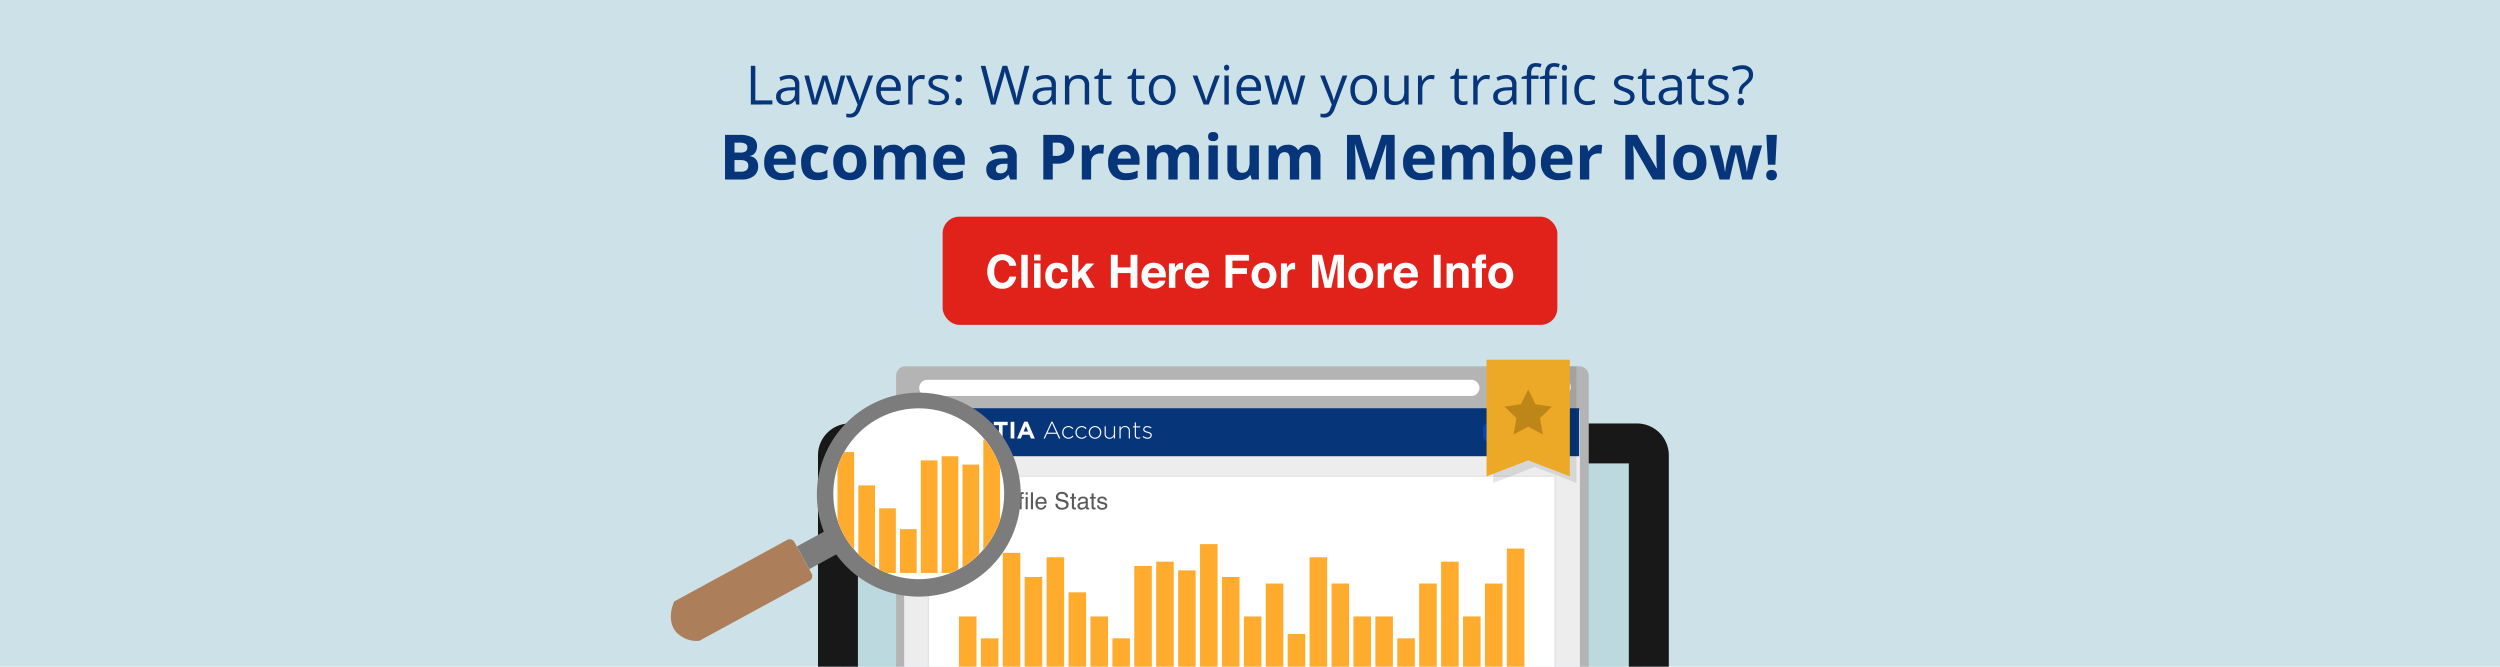 <svg id="premium-02g" xmlns="http://www.w3.org/2000/svg" viewBox="0 0 600 160"><defs><clipPath id="clip-path"><path fill="none" d="M150 0h300v160H150z"/></clipPath><clipPath id="clip-path-2"><circle cx="220.5" cy="118.5" r="20.5" fill="none"/></clipPath></defs><path fill="#cde2e8" d="M0 0h600v160H0z"/><g clip-path="url(#clip-path)"><path fill="#bdd9e0" d="M201.862 107.411h192.637v120.521H201.862z"/><path d="M392.886 101.632H203.938a7.646 7.646 0 0 0-7.624 7.624v124.455h204.2V109.256a7.646 7.646 0 0 0-7.628-7.624zm-1.967 122.488H205.9v-112.9h185.019z" fill="#181818"/><path fill="#efefef" d="M215.555 98.478h165.252v125.643H215.555z"/><path d="M379.039 87.919H217.322a2.259 2.259 0 0 0-2.259 2.259V224.12h2.13V98.477h161.976V224.12h2.13V90.178a2.259 2.259 0 0 0-2.259-2.259z" fill="#b3b4b3"/><path d="M222.552 91.15h130.571a1.941 1.941 0 0 1 1.941 1.941 1.941 1.941 0 0 1-1.941 1.941H222.552a1.941 1.941 0 0 1-1.941-1.941 1.941 1.941 0 0 1 1.941-1.941z" fill="#fff"/><circle cx="362.23" cy="92.903" r="1.754" fill="#fff"/><circle cx="368.788" cy="92.903" r="1.754" fill="#fff"/><circle cx="375.271" cy="92.903" r="1.754" fill="#fff"/><path fill="#06357a" d="M217 97.977h162v11.571H217z"/><path fill="#ededed" d="M217 109.549h162v73.11H217z"/><path d="M227.256 104.693l.556-.619a.989.989 0 0 0 .734.4c.332 0 .539-.2.539-.665v-2.584h.9v2.625a1.457 1.457 0 0 1-.378 1.072 1.433 1.433 0 0 1-1.043.372 1.64 1.64 0 0 1-1.308-.601zm3.57-1.175v-2.292h.883v2.269c0 .653.327.991.865.991s.865-.327.865-.963v-2.3h.883v2.264a1.615 1.615 0 0 1-1.759 1.811 1.592 1.592 0 0 1-1.737-1.78zm4.12 1.134l.521-.625a1.841 1.841 0 0 0 1.2.487c.361 0 .579-.143.579-.378v-.011c0-.223-.138-.338-.808-.51-.808-.206-1.329-.43-1.329-1.226v-.011a1.255 1.255 0 0 1 1.292-1.217q.054 0 .108.008a2.321 2.321 0 0 1 1.49.51l-.458.665a1.883 1.883 0 0 0-1.043-.4c-.338 0-.516.155-.516.35v.011c0 .264.172.35.865.527.814.212 1.272.5 1.272 1.2v.011c0 .8-.607 1.243-1.473 1.243a2.553 2.553 0 0 1-1.7-.634zm4.791-2.613h-1.221v-.814h3.324v.814h-1.22v3.2h-.882zm2.819-.813h.883v4.011h-.883zm3.261-.026h.814l1.719 4.04h-.923l-.367-.9h-1.7l-.367.9h-.9zm.928 2.361l-.533-1.3-.533 1.3zm5.582-2.361h.286l1.868 4.04h-.327l-.51-1.123h-2.367l-.51 1.123h-.309zm1.192 2.647l-1.054-2.321-1.06 2.321zm1.404-.06v-.011a1.518 1.518 0 0 1 1.49-1.53 1.535 1.535 0 0 1 1.169.539l-.2.206a1.317 1.317 0 0 0-.974-.481 1.208 1.208 0 0 0-1.181 1.235v.031a1.229 1.229 0 0 0 1.191 1.266h.009a1.306 1.306 0 0 0 .98-.487l.2.172a1.5 1.5 0 0 1-2.682-.94zm3.186 0v-.011a1.518 1.518 0 0 1 1.49-1.53 1.535 1.535 0 0 1 1.169.539l-.2.206a1.317 1.317 0 0 0-.974-.481 1.208 1.208 0 0 0-1.181 1.235v.031a1.229 1.229 0 0 0 1.191 1.266h.009a1.306 1.306 0 0 0 .98-.487l.2.172a1.5 1.5 0 0 1-2.682-.94zm3.191 0v-.011a1.51 1.51 0 0 1 1.49-1.53h.017a1.494 1.494 0 0 1 1.5 1.488v.042a1.51 1.51 0 0 1-1.49 1.53h-.017a1.494 1.494 0 0 1-1.5-1.488v-.031zm2.7 0v-.011a1.225 1.225 0 0 0-1.183-1.266h-.017a1.206 1.206 0 0 0-1.193 1.219v.047a1.225 1.225 0 0 0 1.183 1.266h.017a1.206 1.206 0 0 0 1.187-1.225v-.03zm1.106.313v-1.788h.281v1.736a.892.892 0 0 0 .928 1 1 1 0 0 0 1.015-.985v-1.753h.281v2.923h-.281v-.544a1.144 1.144 0 0 1-1.054.613 1.113 1.113 0 0 1-1.169-1.2zm3.57-1.786h.281v.544a1.145 1.145 0 0 1 1.054-.613 1.113 1.113 0 0 1 1.169 1.2v1.788h-.28V103.5a.892.892 0 0 0-.928-1 1 1 0 0 0-1.015.985v1.748h-.281zm3.668 2.172v-1.914h-.424v-.258h.424v-.934h.281v.934h1.026v.258h-1.026v1.885a.513.513 0 0 0 .584.567.977.977 0 0 0 .43-.1v.264a1.073 1.073 0 0 1-.475.1.747.747 0 0 1-.82-.8zm1.885.384l.166-.223a1.715 1.715 0 0 0 1.049.384c.4 0 .7-.218.7-.556v-.011c0-.344-.367-.47-.774-.585-.475-.138-1-.281-1-.8v-.011a.859.859 0 0 1 .9-.813l.061.005a1.972 1.972 0 0 1 1.037.321l-.149.235a1.678 1.678 0 0 0-.9-.292c-.4 0-.665.218-.665.51v.011c0 .327.4.447.814.567.47.132.963.3.963.82v.011a.906.906 0 0 1-.951.859h-.058a2 2 0 0 1-1.193-.432z" fill="#fff"/><rect x="355.936" y="101.396" width="17.357" height="4.734" rx="1.484" ry="1.484" fill="#0047b8"/><path d="M358.487 102.635h.347l.514 1.509.51-1.509h.343v1.785h-.231v-1.506l-.51 1.506h-.24l-.514-1.506v1.509h-.231zm2.864.484h.242c-.032.083-.1.274-.206.572q-.119.335-.2.547a3.675 3.675 0 0 1-.267.607.3.3 0 0 1-.267.109.525.525 0 0 1-.071 0 .545.545 0 0 1-.062-.013v-.2a.755.755 0 0 0 .083.019.326.326 0 0 0 .045 0 .161.161 0 0 0 .09-.02.2.2 0 0 0 .048-.049q.006-.01.044-.1c.025-.06.043-.1.054-.133l-.481-1.34h.248l.349 1.06zm1.536-.484h.273l.648 1.785h-.265l-.186-.535h-.7l-.194.535h-.248zm.4 1.054l-.275-.789-.286.789zm1.569-.501a.511.511 0 0 1 .166.368h-.212a.392.392 0 0 0-.089-.2.279.279 0 0 0-.222-.08.307.307 0 0 0-.3.2.808.808 0 0 0-.058.326.615.615 0 0 0 .083.329.321.321 0 0 0 .448.074l.028-.023a.461.461 0 0 0 .11-.227h.212a.514.514 0 0 1-.526.5h-.029a.5.5 0 0 1-.407-.186.714.714 0 0 1-.151-.466.785.785 0 0 1 .166-.533.539.539 0 0 1 .425-.191.565.565 0 0 1 .356.109zm1.244 0a.511.511 0 0 1 .166.368h-.212a.392.392 0 0 0-.089-.2.279.279 0 0 0-.222-.08.307.307 0 0 0-.3.2.808.808 0 0 0-.058.326.615.615 0 0 0 .083.329.321.321 0 0 0 .448.074l.028-.023a.461.461 0 0 0 .11-.227h.212a.514.514 0 0 1-.526.5h-.029a.5.5 0 0 1-.407-.186.714.714 0 0 1-.151-.466.785.785 0 0 1 .166-.533.539.539 0 0 1 .425-.191.565.565 0 0 1 .356.109zm1.328.061a.657.657 0 0 1 .173.493.851.851 0 0 1-.151.52.551.551 0 0 1-.472.2.531.531 0 0 1-.424-.181.72.72 0 0 1-.156-.487.779.779 0 0 1 .165-.522.553.553 0 0 1 .444-.194.583.583 0 0 1 .421.171zm-.135.865a.834.834 0 0 0 .079-.366.651.651 0 0 0-.058-.3.324.324 0 0 0-.315-.18.31.31 0 0 0-.288.153.716.716 0 0 0-.09.369.623.623 0 0 0 .09.346.318.318 0 0 0 .286.138.3.3 0 0 0 .296-.16zm.796-.995v.864a.365.365 0 0 0 .031.163.213.213 0 0 0 .211.117.3.3 0 0 0 .3-.2.83.83 0 0 0 .044-.3v-.639h.219v1.3h-.207v-.192a.435.435 0 0 1-.1.125.451.451 0 0 1-.3.1.382.382 0 0 1-.372-.186.564.564 0 0 1-.053-.266v-.885zm1.165 0h.208v.185a.582.582 0 0 1 .2-.164.524.524 0 0 1 .23-.05.379.379 0 0 1 .374.193.686.686 0 0 1 .053.3v.835h-.219v-.82a.445.445 0 0 0-.035-.192.214.214 0 0 0-.211-.122.433.433 0 0 0-.128.016.356.356 0 0 0-.229.24.922.922 0 0 0-.016.2v.682h-.219zm1.428-.364h.221v.363h.207v.179h-.21v.849a.092.092 0 0 0 .046.091.2.2 0 0 0 .085.013h.076v.174a.489.489 0 0 1-.078.016.753.753 0 0 1-.088 0 .238.238 0 0 1-.208-.078.349.349 0 0 1-.054-.2v-.862h-.179v-.179h.177z" fill="#fff"/><path fill="#fff" stroke="#ddd" stroke-miterlimit="10" stroke-width=".25" d="M222.786 114.282h150.429v63.643H222.786z"/><path fill="#ffab2d" d="M230.149 147.945h4.208v16.305h-4.208zm5.26 5.26h4.208v11.045h-4.208zm5.26-20.513h4.208v31.558h-4.208zm5.26 5.785h4.208v25.773h-4.208zm5.259-4.733h4.208v30.506h-4.208zm5.26 8.415h4.208v22.091h-4.208zm5.26 5.786h4.208v16.305h-4.208zm5.26 5.26h4.208v11.045h-4.208zm5.259-17.358h4.208v28.403h-4.208zm5.26-1.052h4.208v29.455h-4.208zm5.26 2.104h4.208v27.351h-4.208zm5.259-6.311h4.208v33.662h-4.208zm5.26 7.889h4.208v25.773h-4.208zm5.26 9.468h4.208v16.305h-4.208zm5.26-7.89h4.208v24.195h-4.208zm5.259 12.098h4.208v12.097h-4.208zm5.26-18.409h4.208v30.506h-4.208zm5.26 6.311h4.208v24.195h-4.208zm5.26 7.89h4.208v16.305h-4.208zm5.259 0h4.208v16.305h-4.208zm5.26 5.26h4.208v11.045h-4.208zm5.26-13.15h4.208v24.195h-4.208zm5.26-5.26h4.208v29.455h-4.208zm5.259 13.15h4.208v16.305h-4.208zm5.26-7.89h4.208v24.195h-4.208zm5.26-8.415h4.208v32.61h-4.208z"/><path d="M226.706 118.158h.788l1.168 3.432 1.159-3.432h.782v4.059h-.525v-2.4c0-.083 0-.22.006-.412s.005-.4.005-.616l-1.159 3.424h-.545l-1.17-3.424v.124c0 .1 0 .251.008.455s.009.353.009.449v2.4h-.525zm6.512 1.1h.55q-.106.285-.467 1.3-.27.763-.453 1.244a8.412 8.412 0 0 1-.607 1.381.7.7 0 0 1-.608.249 1.255 1.255 0 0 1-.161-.008 1.283 1.283 0 0 1-.14-.031v-.453a1.689 1.689 0 0 0 .187.044.72.72 0 0 0 .1.008.358.358 0 0 0 .2-.045.426.426 0 0 0 .109-.112q.014-.022.1-.226t.124-.3l-1.094-3.047h.563l.793 2.411zm2.671-1.1h1.817a1.231 1.231 0 0 1 .87.305 1.109 1.109 0 0 1 .331.858 1.248 1.248 0 0 1-.3.827 1.114 1.114 0 0 1-.9.352h-1.268v1.716h-.55zm2.133.558a1.183 1.183 0 0 0-.5-.086h-1.086v1.407h1.086a1.033 1.033 0 0 0 .6-.158.626.626 0 0 0 .229-.555.612.612 0 0 0-.329-.608zm1.537.542h.473v.511a1.129 1.129 0 0 1 .285-.363.738.738 0 0 1 .522-.214h.047l.114.011v.525a.751.751 0 0 0-.082-.011h-.081a.71.71 0 0 0-.578.242.844.844 0 0 0-.2.557v1.7h-.5zm4.015.295a1.494 1.494 0 0 1 .392 1.121 1.934 1.934 0 0 1-.346 1.182 1.248 1.248 0 0 1-1.073.467 1.208 1.208 0 0 1-.963-.413 1.637 1.637 0 0 1-.357-1.109 1.771 1.771 0 0 1 .376-1.187 1.258 1.258 0 0 1 1.01-.442 1.327 1.327 0 0 1 .961.381zm-.309 1.967a1.885 1.885 0 0 0 .181-.832 1.5 1.5 0 0 0-.131-.673.736.736 0 0 0-.716-.409.7.7 0 0 0-.655.348 1.625 1.625 0 0 0-.2.839 1.413 1.413 0 0 0 .2.787.719.719 0 0 0 .65.315.677.677 0 0 0 .671-.375zm1.544-3.166a.762.762 0 0 1 .671-.254h.1l.113.008v.453l-.113-.007h-.066q-.229 0-.274.118a2.3 2.3 0 0 0-.045.6h.5v.392h-.5v2.553h-.5v-2.553h-.411v-.392h.411v-.464a.888.888 0 0 1 .114-.454zm1.34-.196h.506v.564h-.506zm0 1.114h.506v2.946h-.506zm1.272-1.114h.5v4.059h-.5zm3.071 1.181a1.125 1.125 0 0 1 .448.383 1.336 1.336 0 0 1 .2.522 3.444 3.444 0 0 1 .044.652h-2.153a1.28 1.28 0 0 0 .211.724.7.7 0 0 0 .612.273.786.786 0 0 0 .617-.258.882.882 0 0 0 .182-.347h.489a1.026 1.026 0 0 1-.128.363 1.291 1.291 0 0 1-.243.327 1.147 1.147 0 0 1-.557.3 1.688 1.688 0 0 1-.4.044 1.235 1.235 0 0 1-.931-.4 1.571 1.571 0 0 1-.382-1.126 1.706 1.706 0 0 1 .385-1.158 1.265 1.265 0 0 1 1-.445 1.333 1.333 0 0 1 .606.146zm.178 1.162a1.3 1.3 0 0 0-.14-.517.715.715 0 0 0-.677-.359.747.747 0 0 0-.57.247.939.939 0 0 0-.244.629zm3.139.406a1.142 1.142 0 0 0 .157.561 1.025 1.025 0 0 0 .929.4 1.592 1.592 0 0 0 .543-.088.623.623 0 0 0 .474-.614.537.537 0 0 0-.2-.473 2 2 0 0 0-.637-.24l-.533-.124a2.366 2.366 0 0 1-.739-.268.857.857 0 0 1-.375-.76 1.186 1.186 0 0 1 .368-.9 1.456 1.456 0 0 1 1.044-.351 1.777 1.777 0 0 1 1.056.308 1.124 1.124 0 0 1 .434.985h-.517a1.05 1.05 0 0 0-.17-.5.964.964 0 0 0-.819-.318.921.921 0 0 0-.67.2.652.652 0 0 0-.2.475.466.466 0 0 0 .241.437 3.442 3.442 0 0 0 .715.221l.552.13a1.66 1.66 0 0 1 .616.257.974.974 0 0 1 .374.826 1.039 1.039 0 0 1-.478.964 2.1 2.1 0 0 1-1.112.29 1.635 1.635 0 0 1-1.156-.387 1.321 1.321 0 0 1-.409-1.042zm3.449-2.476h.5v.826h.473v.406h-.473v1.937a.209.209 0 0 0 .1.207.448.448 0 0 0 .194.03h.078a.428.428 0 0 0 .1-.009v.4a1.107 1.107 0 0 1-.178.036 1.731 1.731 0 0 1-.2.011.539.539 0 0 1-.473-.178.793.793 0 0 1-.124-.463v-1.959h-.4v-.406h.4zm3.059 1.995a.27.27 0 0 0 .23-.143.442.442 0 0 0 .033-.192.407.407 0 0 0-.18-.37.967.967 0 0 0-.517-.115.655.655 0 0 0-.552.211.7.7 0 0 0-.119.347h-.464a.857.857 0 0 1 .355-.764 1.449 1.449 0 0 1 .791-.215 1.61 1.61 0 0 1 .848.2.676.676 0 0 1 .323.619v1.705a.215.215 0 0 0 .032.124.154.154 0 0 0 .134.047.739.739 0 0 0 .074 0 .579.579 0 0 0 .088-.012v.368a1.386 1.386 0 0 1-.177.041 1.276 1.276 0 0 1-.166.008.408.408 0 0 1-.373-.182.7.7 0 0 1-.086-.274 1.269 1.269 0 0 1-.437.345 1.353 1.353 0 0 1-.627.146.932.932 0 0 1-.673-.25.829.829 0 0 1-.261-.625.806.806 0 0 1 .257-.638 1.226 1.226 0 0 1 .674-.279zm-1.047 1.344a.586.586 0 0 0 .373.124 1.135 1.135 0 0 0 .509-.121.683.683 0 0 0 .415-.66v-.4a.841.841 0 0 1-.234.1 1.973 1.973 0 0 1-.281.055l-.3.039a1.162 1.162 0 0 0-.406.113.44.44 0 0 0-.231.414.409.409 0 0 0 .155.336zm2.708-3.339h.5v.826h.473v.406h-.473v1.937a.209.209 0 0 0 .1.207.448.448 0 0 0 .194.03h.078a.428.428 0 0 0 .1-.009v.4a1.107 1.107 0 0 1-.178.036 1.731 1.731 0 0 1-.2.011.539.539 0 0 1-.473-.178.793.793 0 0 1-.124-.463v-1.959h-.4v-.406h.4zm1.768 2.858a.711.711 0 0 0 .127.381.807.807 0 0 0 .666.24 1 1 0 0 0 .5-.12.4.4 0 0 0 .214-.372.317.317 0 0 0-.171-.29 2.055 2.055 0 0 0-.432-.141l-.4-.1a1.982 1.982 0 0 1-.567-.21.626.626 0 0 1-.326-.558.848.848 0 0 1 .307-.68 1.234 1.234 0 0 1 .825-.26 1.153 1.153 0 0 1 .977.392.843.843 0 0 1 .182.536h-.469a.567.567 0 0 0-.122-.3.789.789 0 0 0-.608-.2.742.742 0 0 0-.437.107.334.334 0 0 0-.148.284.348.348 0 0 0 .2.308 1.182 1.182 0 0 0 .332.121l.335.08a2.615 2.615 0 0 1 .732.251.665.665 0 0 1 .29.6.909.909 0 0 1-.3.683 1.3 1.3 0 0 1-.925.287 1.25 1.25 0 0 1-.947-.3 1.127 1.127 0 0 1-.3-.742z" fill="#595959"/><path d="M378.342 115.91l-9.996-3.847-9.995 3.847V87.919h19.991v27.991z" opacity=".1"/><path d="M170.6 152.288l-2.736 1.493a5.135 5.135 0 0 0 2.736-1.493zM226.136 99.6a19.81 19.81 0 1 0 4.269 1.809 20.06 20.06 0 0 0-4.269-1.809z" fill="none"/><path d="M227.419 95.235a24.471 24.471 0 0 0-29.694 32.38l-6.486 3.54 2.972 5.447 6.487-3.54a24.206 24.206 0 0 0 7.675 6.9 24.474 24.474 0 1 0 19.045-44.73zm12.211 29.093a19.881 19.881 0 1 1-9.225-22.919 19.919 19.919 0 0 1 9.225 22.919z" fill="#7c7c7c"/><path d="M190.66 130.094a1.28 1.28 0 0 0-1.736-.511l-27.1 14.755c-1.168 2.551-1.5 6.56 1.822 8.452a6.337 6.337 0 0 0 4.223.991L194.28 139.4a1.28 1.28 0 0 0 .511-1.736l-.579-1.061-2.972-5.447z" fill="#ad7e5a"/><path fill="#eca928" d="M376.764 114.332l-9.996-3.848-9.996 3.848V86.341h19.992v27.991z"/><path fill="#be8518" d="M366.768 102.417l-3.506 1.843.67-3.904-2.837-2.765 3.92-.57 1.753-3.552 1.753 3.552 3.921.57-2.837 2.765.67 3.904-3.507-1.843z"/><g clip-path="url(#clip-path-2)"><path fill="#fff" stroke="#ddd" stroke-miterlimit="10" stroke-width=".25" d="M174 82.5h143V143H174z"/><path fill="#ffab2d" d="M201 108.5h4v29h-4zm5 8h4v21h-4zm5 5.5h4v15.5h-4zm5 5h4v10.5h-4zm5-16.5h4v27h-4zm5-1h4v28h-4zm5 2h4v26h-4zm5-6h4v32h-4z"/></g><rect x="226.234" y="52" width="147.532" height="25.97" rx="4" ry="4" fill="#e1221b"/><path d="M180.2 25.083V15.8h1.079v8.3h4.094v.978zm10.864 0l-.209-.99h-.055a2.932 2.932 0 0 1-1.038.886 3.169 3.169 0 0 1-1.292.231 2.324 2.324 0 0 1-1.622-.533 1.946 1.946 0 0 1-.587-1.518q0-2.106 3.371-2.209l1.181-.037v-.432a1.768 1.768 0 0 0-.352-1.21 1.452 1.452 0 0 0-1.127-.39 4.591 4.591 0 0 0-1.968.533l-.324-.807a4.922 4.922 0 0 1 1.126-.437 4.854 4.854 0 0 1 1.229-.159 2.653 2.653 0 0 1 1.844.552 2.306 2.306 0 0 1 .6 1.771v4.748zm-2.38-.742a2.139 2.139 0 0 0 1.545-.54 1.994 1.994 0 0 0 .562-1.511v-.629l-1.054.045a3.829 3.829 0 0 0-1.812.391 1.176 1.176 0 0 0-.556 1.076 1.085 1.085 0 0 0 .346.869 1.436 1.436 0 0 0 .969.3zm11.016.742L198.421 21q-.121-.374-.451-1.7h-.051q-.254 1.112-.444 1.715l-1.314 4.068h-1.219l-1.9-6.957h1.1l1.025 3.992a16.047 16.047 0 0 1 .4 1.848h.051q.07-.362.226-.937t.27-.911l1.276-3.992h1.143l1.244 3.992a13.5 13.5 0 0 1 .482 1.835h.051a6.794 6.794 0 0 1 .136-.7q.111-.478 1.324-5.123h1.092l-1.923 6.957zm3.323-6.957h1.13l1.523 3.967a15.108 15.108 0 0 1 .622 1.962h.051q.083-.324.346-1.107t1.724-4.821h1.13l-2.99 7.922a3.953 3.953 0 0 1-1.038 1.666 2.207 2.207 0 0 1-1.457.492 4.274 4.274 0 0 1-.952-.107v-.845a3.675 3.675 0 0 0 .781.076 1.609 1.609 0 0 0 1.549-1.219l.387-.99zm10.595 7.084a3.2 3.2 0 0 1-2.434-.939 3.636 3.636 0 0 1-.892-2.609 4.03 4.03 0 0 1 .829-2.672 2.75 2.75 0 0 1 2.225-.99 2.625 2.625 0 0 1 2.069.86 3.294 3.294 0 0 1 .762 2.269v.671h-4.792a2.762 2.762 0 0 0 .619 1.86 2.142 2.142 0 0 0 1.654.635 5.6 5.6 0 0 0 2.222-.471v.939a5.591 5.591 0 0 1-1.057.347 5.973 5.973 0 0 1-1.205.1zm-.286-6.328a1.721 1.721 0 0 0-1.336.545 2.516 2.516 0 0 0-.587 1.512h3.637a2.317 2.317 0 0 0-.444-1.527 1.563 1.563 0 0 0-1.27-.53zm7.814-.882a4.123 4.123 0 0 1 .832.076l-.146.978a3.583 3.583 0 0 0-.762-.095 1.855 1.855 0 0 0-1.444.686 2.5 2.5 0 0 0-.6 1.707v3.732h-1.054v-6.958h.87l.121 1.289h.051a3.057 3.057 0 0 1 .933-1.048 2.1 2.1 0 0 1 1.199-.367zm6.621 5.185a1.741 1.741 0 0 1-.724 1.5 3.4 3.4 0 0 1-2.031.527 4.428 4.428 0 0 1-2.158-.437V23.8a5.206 5.206 0 0 0 1.076.4 4.483 4.483 0 0 0 1.108.146 2.51 2.51 0 0 0 1.27-.264.907.907 0 0 0 .092-1.5 5.573 5.573 0 0 0-1.375-.683 7.44 7.44 0 0 1-1.38-.632 1.874 1.874 0 0 1-.609-.612 1.592 1.592 0 0 1-.2-.819 1.56 1.56 0 0 1 .692-1.342 3.223 3.223 0 0 1 1.9-.492 5.554 5.554 0 0 1 2.2.457l-.375.857a5.036 5.036 0 0 0-1.9-.432 2.187 2.187 0 0 0-1.13.234.725.725 0 0 0-.381.647.789.789 0 0 0 .143.476 1.406 1.406 0 0 0 .46.375 10.226 10.226 0 0 0 1.219.514 4.553 4.553 0 0 1 1.672.908 1.6 1.6 0 0 1 .431 1.147zm1.561-4.379q0-.858.749-.857.781 0 .781.857a.892.892 0 0 1-.209.635.833.833 0 0 1-1.107.021.865.865 0 0 1-.214-.656zm0 5.6a.948.948 0 0 1 .193-.645.7.7 0 0 1 .556-.219.751.751 0 0 1 .574.219.908.908 0 0 1 .207.645.89.89 0 0 1-.209.635.834.834 0 0 1-1.107.022.869.869 0 0 1-.214-.653zm15.247.677h-1.066l-1.873-6.215q-.133-.412-.3-1.041a6.086 6.086 0 0 1-.171-.755 14.514 14.514 0 0 1-.444 1.835l-1.815 6.176h-1.066l-2.469-9.28h1.143l1.466 5.731a21.413 21.413 0 0 1 .444 2.184 15.8 15.8 0 0 1 .508-2.271L240.6 15.8h1.143l1.746 5.694a17.3 17.3 0 0 1 .511 2.224 19.106 19.106 0 0 1 .457-2.2l1.46-5.72h1.143zm8.055 0l-.209-.99h-.051a2.932 2.932 0 0 1-1.038.886 3.169 3.169 0 0 1-1.292.231 2.324 2.324 0 0 1-1.622-.533 1.946 1.946 0 0 1-.587-1.518q0-2.106 3.371-2.209l1.181-.037v-.432a1.768 1.768 0 0 0-.352-1.21 1.452 1.452 0 0 0-1.127-.39 4.591 4.591 0 0 0-1.968.533l-.324-.807a4.922 4.922 0 0 1 1.126-.437 4.854 4.854 0 0 1 1.229-.159 2.653 2.653 0 0 1 1.844.552 2.306 2.306 0 0 1 .6 1.771v4.748zm-2.38-.742a2.139 2.139 0 0 0 1.545-.54 1.994 1.994 0 0 0 .562-1.511v-.629l-1.054.045a3.829 3.829 0 0 0-1.812.391 1.176 1.176 0 0 0-.556 1.076 1.085 1.085 0 0 0 .346.869 1.436 1.436 0 0 0 .969.299zm10.093.742v-4.5a1.814 1.814 0 0 0-.387-1.27 1.578 1.578 0 0 0-1.212-.42 2 2 0 0 0-1.6.591 2.98 2.98 0 0 0-.508 1.948v3.65h-1.054v-6.956h.857l.171.952h.051a2.154 2.154 0 0 1 .908-.8 2.947 2.947 0 0 1 1.3-.282 2.642 2.642 0 0 1 1.892.606 2.578 2.578 0 0 1 .635 1.938v4.539zm5.465-.742a3.461 3.461 0 0 0 .54-.042 3.557 3.557 0 0 0 .413-.085v.806a1.941 1.941 0 0 1-.5.137 3.76 3.76 0 0 1-.6.054q-2.019 0-2.019-2.127v-4.14h-1v-.508l1-.437.444-1.485h.609v1.612h2.019v.818H264.7v4.095a1.41 1.41 0 0 0 .3.965 1.037 1.037 0 0 0 .808.337zm7.966 0a3.461 3.461 0 0 0 .54-.042 3.557 3.557 0 0 0 .413-.085v.806a1.941 1.941 0 0 1-.5.137 3.76 3.76 0 0 1-.6.054q-2.019 0-2.019-2.127v-4.14h-1v-.508l1-.437.444-1.485h.609v1.612h2.019v.818h-2.019v4.095a1.41 1.41 0 0 0 .3.965 1.037 1.037 0 0 0 .813.337zm8.348-2.741a3.838 3.838 0 0 1-.857 2.656 3.018 3.018 0 0 1-2.368.955 3.145 3.145 0 0 1-1.657-.437 2.892 2.892 0 0 1-1.117-1.258 4.377 4.377 0 0 1-.394-1.916 3.832 3.832 0 0 1 .851-2.65 3.007 3.007 0 0 1 2.361-.95 2.945 2.945 0 0 1 2.32.971 3.822 3.822 0 0 1 .861 2.629zm-5.3 0a3.3 3.3 0 0 0 .533 2.031 2.118 2.118 0 0 0 2.992.147q.077-.07.147-.147a3.287 3.287 0 0 0 .536-2.034 3.233 3.233 0 0 0-.536-2.016 1.886 1.886 0 0 0-1.584-.689 1.854 1.854 0 0 0-1.562.68 3.271 3.271 0 0 0-.527 2.028zm12.047 3.483l-2.641-6.957h1.13l1.5 4.126a19.5 19.5 0 0 1 .6 1.879h.051a14.038 14.038 0 0 1 .441-1.394q.371-1.056 1.666-4.611h1.13l-2.646 6.957zm4.901-8.842a.7.7 0 0 1 .178-.53.656.656 0 0 1 .882 0 .688.688 0 0 1 .184.527.7.7 0 0 1-.184.529.644.644 0 0 1-.882 0 .711.711 0 0 1-.178-.526zm1.143 8.842h-1.054v-6.957h1.054zm5.172.127a3.2 3.2 0 0 1-2.434-.939 3.636 3.636 0 0 1-.892-2.609 4.03 4.03 0 0 1 .829-2.672 2.75 2.75 0 0 1 2.225-.99 2.625 2.625 0 0 1 2.069.86 3.294 3.294 0 0 1 .762 2.269v.671h-4.792a2.762 2.762 0 0 0 .619 1.86 2.142 2.142 0 0 0 1.654.635 5.6 5.6 0 0 0 2.222-.471v.939a5.591 5.591 0 0 1-1.057.347 5.973 5.973 0 0 1-1.205.1zm-.286-6.328a1.721 1.721 0 0 0-1.336.545 2.516 2.516 0 0 0-.587 1.512h3.637a2.317 2.317 0 0 0-.444-1.527 1.563 1.563 0 0 0-1.269-.53zm10.322 6.201L308.845 21q-.121-.374-.451-1.7h-.051q-.254 1.112-.444 1.715l-1.314 4.068h-1.219l-1.9-6.957h1.1l1.025 3.992a16.05 16.05 0 0 1 .4 1.848h.051q.07-.362.226-.937t.27-.911l1.276-3.992h1.143l1.244 3.992a13.5 13.5 0 0 1 .482 1.835h.051a6.794 6.794 0 0 1 .136-.7q.111-.478 1.324-5.123h1.092l-1.923 6.957zm6.703-6.957h1.13l1.523 3.967a15.1 15.1 0 0 1 .622 1.962h.051q.083-.324.346-1.107t1.724-4.821h1.13l-2.99 7.922a3.953 3.953 0 0 1-1.038 1.666 2.207 2.207 0 0 1-1.457.492 4.274 4.274 0 0 1-.952-.107v-.845a3.675 3.675 0 0 0 .781.076 1.609 1.609 0 0 0 1.549-1.219l.387-.99zm13.66 3.474a3.838 3.838 0 0 1-.857 2.656 3.018 3.018 0 0 1-2.368.955 3.145 3.145 0 0 1-1.657-.437 2.892 2.892 0 0 1-1.117-1.258 4.377 4.377 0 0 1-.394-1.916 3.832 3.832 0 0 1 .851-2.65A3.007 3.007 0 0 1 327.3 18a2.945 2.945 0 0 1 2.32.971 3.822 3.822 0 0 1 .864 2.629zm-5.3 0a3.3 3.3 0 0 0 .533 2.031 2.118 2.118 0 0 0 2.992.147q.077-.07.147-.147a3.287 3.287 0 0 0 .536-2.034 3.233 3.233 0 0 0-.536-2.016 1.886 1.886 0 0 0-1.584-.689 1.854 1.854 0 0 0-1.562.68 3.271 3.271 0 0 0-.526 2.028zm8.138-3.474v4.514a1.816 1.816 0 0 0 .387 1.27 1.577 1.577 0 0 0 1.212.418 1.98 1.98 0 0 0 1.6-.6 3.016 3.016 0 0 0 .5-1.949v-3.653h1.054v6.957h-.87l-.152-.934H337a2.092 2.092 0 0 1-.9.787 3.012 3.012 0 0 1-1.311.273 2.657 2.657 0 0 1-1.9-.6 2.564 2.564 0 0 1-.632-1.93v-4.553zM343.484 18a4.123 4.123 0 0 1 .832.076l-.146.978a3.583 3.583 0 0 0-.762-.095 1.855 1.855 0 0 0-1.444.686 2.5 2.5 0 0 0-.6 1.707v3.732h-1.054v-6.958h.87l.121 1.289h.051a3.057 3.057 0 0 1 .933-1.048 2.1 2.1 0 0 1 1.199-.367zm7.757 6.341a3.461 3.461 0 0 0 .54-.042 3.557 3.557 0 0 0 .413-.085v.806a1.941 1.941 0 0 1-.5.137 3.76 3.76 0 0 1-.6.054q-2.019 0-2.019-2.127v-4.14h-1v-.508l1-.437.444-1.485h.609v1.612h2.019v.818h-2.019v4.095a1.41 1.41 0 0 0 .3.965 1.037 1.037 0 0 0 .813.337zM356.757 18a4.123 4.123 0 0 1 .832.076l-.146.978a3.583 3.583 0 0 0-.762-.095 1.855 1.855 0 0 0-1.444.686 2.5 2.5 0 0 0-.6 1.707v3.732h-1.054v-6.958h.87l.121 1.289h.051a3.057 3.057 0 0 1 .933-1.048 2.1 2.1 0 0 1 1.199-.367zm6.411 7.083l-.209-.99h-.051a2.932 2.932 0 0 1-1.038.886 3.169 3.169 0 0 1-1.292.231 2.324 2.324 0 0 1-1.622-.533 1.946 1.946 0 0 1-.587-1.518q0-2.106 3.371-2.209l1.181-.037v-.432a1.768 1.768 0 0 0-.352-1.21 1.452 1.452 0 0 0-1.127-.39 4.591 4.591 0 0 0-1.968.533l-.324-.807a4.922 4.922 0 0 1 1.126-.437 4.854 4.854 0 0 1 1.229-.159 2.653 2.653 0 0 1 1.844.552 2.306 2.306 0 0 1 .6 1.771v4.748zm-2.38-.742a2.139 2.139 0 0 0 1.545-.54 1.994 1.994 0 0 0 .562-1.511v-.629l-1.054.045a3.829 3.829 0 0 0-1.812.391 1.176 1.176 0 0 0-.556 1.076 1.085 1.085 0 0 0 .346.869 1.436 1.436 0 0 0 .969.299zm8.468-5.397h-1.771v6.139h-1.054v-6.139h-1.244v-.476l1.244-.381V17.7q0-2.563 2.241-2.564a4.6 4.6 0 0 1 1.3.223l-.273.844a3.494 3.494 0 0 0-1.041-.2 1.013 1.013 0 0 0-.882.4 2.214 2.214 0 0 0-.286 1.272v.451h1.771zm4.367 0h-1.771v6.139H370.8v-6.139h-1.244v-.476l1.244-.381V17.7q0-2.563 2.241-2.564a4.6 4.6 0 0 1 1.3.223l-.273.844a3.494 3.494 0 0 0-1.041-.2 1.013 1.013 0 0 0-.882.4 2.214 2.214 0 0 0-.286 1.272v.451h1.771zm1.225-2.7a.7.7 0 0 1 .178-.53.656.656 0 0 1 .882 0 .688.688 0 0 1 .184.527.7.7 0 0 1-.184.529.644.644 0 0 1-.882 0 .711.711 0 0 1-.178-.529zm1.143 8.842h-1.054v-6.96h1.054zm5.027.124a2.967 2.967 0 0 1-2.339-.93 3.822 3.822 0 0 1-.829-2.631 3.943 3.943 0 0 1 .841-2.7 3.028 3.028 0 0 1 2.4-.952 4.8 4.8 0 0 1 1 .107 3.346 3.346 0 0 1 .787.254l-.324.9a5.021 5.021 0 0 0-.762-.231 3.389 3.389 0 0 0-.73-.092q-2.12 0-2.12 2.7a3.223 3.223 0 0 0 .517 1.969 1.8 1.8 0 0 0 1.533.686 4.682 4.682 0 0 0 1.784-.375v.934a3.814 3.814 0 0 1-1.758.361zm11.274-2.025a1.741 1.741 0 0 1-.724 1.5 3.4 3.4 0 0 1-2.031.527 4.428 4.428 0 0 1-2.158-.437V23.8a5.206 5.206 0 0 0 1.076.4 4.483 4.483 0 0 0 1.108.146 2.51 2.51 0 0 0 1.27-.264.907.907 0 0 0 .092-1.5 5.573 5.573 0 0 0-1.375-.683 7.44 7.44 0 0 1-1.38-.632 1.874 1.874 0 0 1-.609-.612 1.592 1.592 0 0 1-.2-.819 1.56 1.56 0 0 1 .692-1.342 3.223 3.223 0 0 1 1.9-.492 5.554 5.554 0 0 1 2.2.457l-.375.857a5.036 5.036 0 0 0-1.9-.432 2.187 2.187 0 0 0-1.13.234.725.725 0 0 0-.381.647.789.789 0 0 0 .143.476 1.406 1.406 0 0 0 .46.375 10.226 10.226 0 0 0 1.219.514 4.553 4.553 0 0 1 1.672.908 1.6 1.6 0 0 1 .431 1.147zm3.96 1.156a3.461 3.461 0 0 0 .54-.042 3.557 3.557 0 0 0 .413-.085v.806a1.941 1.941 0 0 1-.5.137 3.76 3.76 0 0 1-.6.054q-2.019 0-2.019-2.127v-4.14h-1v-.508l1-.437.444-1.485h.609v1.612h2.019v.818h-2.019v4.095a1.41 1.41 0 0 0 .3.965 1.037 1.037 0 0 0 .813.337zm6.621.742l-.209-.99h-.051a2.932 2.932 0 0 1-1.038.886 3.169 3.169 0 0 1-1.292.231 2.324 2.324 0 0 1-1.622-.533 1.946 1.946 0 0 1-.587-1.518q0-2.106 3.371-2.209l1.181-.037v-.432a1.768 1.768 0 0 0-.352-1.21 1.452 1.452 0 0 0-1.127-.39 4.591 4.591 0 0 0-1.968.533l-.324-.807a4.922 4.922 0 0 1 1.126-.437 4.854 4.854 0 0 1 1.229-.159 2.653 2.653 0 0 1 1.844.552 2.306 2.306 0 0 1 .6 1.771v4.748zm-2.38-.742a2.139 2.139 0 0 0 1.545-.54 1.994 1.994 0 0 0 .562-1.511v-.629l-1.054.045a3.829 3.829 0 0 0-1.812.391 1.176 1.176 0 0 0-.556 1.076 1.085 1.085 0 0 0 .346.869 1.436 1.436 0 0 0 .969.3zm7.579 0a3.461 3.461 0 0 0 .54-.042 3.557 3.557 0 0 0 .413-.085v.806a1.941 1.941 0 0 1-.5.137 3.76 3.76 0 0 1-.6.054q-2.019 0-2.019-2.127v-4.14h-1v-.508l1-.437.444-1.485h.609v1.612h2.019v.818h-2.019v4.095a1.41 1.41 0 0 0 .3.965 1.037 1.037 0 0 0 .813.337zm6.828-1.156a1.741 1.741 0 0 1-.724 1.5 3.4 3.4 0 0 1-2.031.527 4.428 4.428 0 0 1-2.158-.437V23.8a5.206 5.206 0 0 0 1.076.4 4.483 4.483 0 0 0 1.108.146 2.51 2.51 0 0 0 1.27-.264.907.907 0 0 0 .092-1.5 5.573 5.573 0 0 0-1.375-.683 7.44 7.44 0 0 1-1.38-.632 1.874 1.874 0 0 1-.609-.612 1.592 1.592 0 0 1-.2-.819 1.56 1.56 0 0 1 .692-1.342 3.223 3.223 0 0 1 1.9-.492 5.554 5.554 0 0 1 2.2.457l-.375.857a5.036 5.036 0 0 0-1.9-.432 2.187 2.187 0 0 0-1.13.234.725.725 0 0 0-.381.647.789.789 0 0 0 .143.476 1.406 1.406 0 0 0 .46.375 10.226 10.226 0 0 0 1.219.514 4.553 4.553 0 0 1 1.672.908 1.6 1.6 0 0 1 .431 1.147zm2.433-.661v-.342a2.843 2.843 0 0 1 .229-1.223 3.275 3.275 0 0 1 .851-1.012 5.749 5.749 0 0 0 1.088-1.1 1.669 1.669 0 0 0 .226-.889 1.239 1.239 0 0 0-.416-1 1.8 1.8 0 0 0-1.2-.353 4.074 4.074 0 0 0-.978.118 5.26 5.26 0 0 0-1.092.429l-.375-.857a5.335 5.335 0 0 1 2.507-.629 2.743 2.743 0 0 1 1.885.6 2.128 2.128 0 0 1 .673 1.682 2.468 2.468 0 0 1-.124.815 2.415 2.415 0 0 1-.365.667 8.75 8.75 0 0 1-1.041 1.012 3.932 3.932 0 0 0-.848.908 1.947 1.947 0 0 0-.206.965v.209zm-.311 1.886q0-.863.762-.863a.728.728 0 0 1 .568.222.932.932 0 0 1 .2.642.912.912 0 0 1-.2.632.72.72 0 0 1-.565.225.774.774 0 0 1-.546-.2.862.862 0 0 1-.219-.658zm-243.013 7.965h3.333a6.419 6.419 0 0 1 3.307.648 2.256 2.256 0 0 1 1.029 2.062 2.593 2.593 0 0 1-.451 1.574 1.8 1.8 0 0 1-1.2.74v.073a2.361 2.361 0 0 1 1.469.85 2.767 2.767 0 0 1 .45 1.655 2.728 2.728 0 0 1-1.059 2.285 4.577 4.577 0 0 1-2.875.82h-4.006zm2.271 4.241h1.32a2.412 2.412 0 0 0 1.337-.286 1.066 1.066 0 0 0 .414-.944.945.945 0 0 0-.451-.883 2.887 2.887 0 0 0-1.424-.268h-1.194zm0 1.8v2.791h1.479a2.188 2.188 0 0 0 1.384-.359 1.321 1.321 0 0 0 .447-1.1q0-1.333-1.9-1.334zm11.337 4.813a4.223 4.223 0 0 1-3.091-1.092 4.13 4.13 0 0 1-1.113-3.09 4.542 4.542 0 0 1 1.029-3.183 3.661 3.661 0 0 1 2.845-1.124 3.606 3.606 0 0 1 2.7.988 3.742 3.742 0 0 1 .967 2.732v1.084h-5.281a2.149 2.149 0 0 0 .564 1.486 1.985 1.985 0 0 0 1.479.535 6.142 6.142 0 0 0 1.4-.154 7 7 0 0 0 1.377-.49v1.729a5.266 5.266 0 0 1-1.252.436 7.933 7.933 0 0 1-1.624.143zm-.315-6.9a1.418 1.418 0 0 0-1.113.45 2.087 2.087 0 0 0-.461 1.278h3.135a1.864 1.864 0 0 0-.432-1.278 1.465 1.465 0 0 0-1.131-.449zm8.798 6.9q-3.823 0-3.823-4.2a4.478 4.478 0 0 1 1.04-3.189 3.9 3.9 0 0 1 2.981-1.1 5.683 5.683 0 0 1 2.549.557l-.659 1.729q-.527-.212-.981-.349a3.18 3.18 0 0 0-.908-.136q-1.743 0-1.743 2.477 0 2.4 1.743 2.4a3.959 3.959 0 0 0 1.194-.173 4.293 4.293 0 0 0 1.1-.538v1.912a3.6 3.6 0 0 1-1.1.476 6.163 6.163 0 0 1-1.393.134zm11.827-4.255a4.4 4.4 0 0 1-1.055 3.128 3.824 3.824 0 0 1-2.937 1.128 4.1 4.1 0 0 1-2.08-.517 3.434 3.434 0 0 1-1.384-1.483 4.981 4.981 0 0 1-.483-2.256 4.375 4.375 0 0 1 1.047-3.119 3.846 3.846 0 0 1 2.944-1.113 4.141 4.141 0 0 1 2.08.512 3.429 3.429 0 0 1 1.384 1.473 4.938 4.938 0 0 1 .484 2.247zm-5.662 0a3.437 3.437 0 0 0 .4 1.839 1.428 1.428 0 0 0 1.3.622 1.406 1.406 0 0 0 1.286-.618 3.493 3.493 0 0 0 .392-1.843 3.383 3.383 0 0 0-.4-1.823 1.681 1.681 0 0 0-2.585 0 3.382 3.382 0 0 0-.392 1.823zm14.835 4.109h-2.234V38.3a2.407 2.407 0 0 0-.3-1.329 1.043 1.043 0 0 0-.934-.442 1.354 1.354 0 0 0-1.245.629 4.136 4.136 0 0 0-.387 2.073v3.853h-2.234V34.9h1.707l.3 1.048h.125a2.267 2.267 0 0 1 .952-.883 3.085 3.085 0 0 1 1.428-.318 2.573 2.573 0 0 1 2.49 1.2h.2a2.213 2.213 0 0 1 .97-.887 3.237 3.237 0 0 1 1.447-.314 2.855 2.855 0 0 1 2.106.714 3.137 3.137 0 0 1 .714 2.288v5.34h-2.241V38.3a2.407 2.407 0 0 0-.3-1.329 1.043 1.043 0 0 0-.934-.442 1.392 1.392 0 0 0-1.227.586 3.317 3.317 0 0 0-.407 1.859zm11.108.146a4.223 4.223 0 0 1-3.091-1.092A4.13 4.13 0 0 1 224 39.048a4.542 4.542 0 0 1 1.029-3.183 3.661 3.661 0 0 1 2.845-1.124 3.606 3.606 0 0 1 2.7.988 3.742 3.742 0 0 1 .967 2.732v1.084h-5.281a2.149 2.149 0 0 0 .564 1.486 1.985 1.985 0 0 0 1.479.535 6.142 6.142 0 0 0 1.4-.154 7 7 0 0 0 1.377-.49v1.729a5.266 5.266 0 0 1-1.252.436 7.933 7.933 0 0 1-1.62.142zm-.315-6.9a1.418 1.418 0 0 0-1.113.45 2.087 2.087 0 0 0-.461 1.278h3.135a1.864 1.864 0 0 0-.432-1.278 1.465 1.465 0 0 0-1.129-.449zm14.568 6.754l-.432-1.113h-.059a3.309 3.309 0 0 1-1.161.985 3.763 3.763 0 0 1-1.557.274 2.515 2.515 0 0 1-1.856-.674 2.586 2.586 0 0 1-.678-1.919 2.161 2.161 0 0 1 .912-1.923 5.286 5.286 0 0 1 2.75-.685l1.421-.044v-.359a1.113 1.113 0 0 0-1.274-1.244 5.806 5.806 0 0 0-2.307.593l-.74-1.509a6.657 6.657 0 0 1 3.135-.74 3.9 3.9 0 0 1 2.527.719 2.652 2.652 0 0 1 .879 2.182v5.457zm-.659-3.794l-.864.029a2.768 2.768 0 0 0-1.45.352 1.1 1.1 0 0 0-.476.981q0 .945 1.084.945a1.718 1.718 0 0 0 1.242-.447 1.571 1.571 0 0 0 .465-1.187zm15.989-3.574a3.272 3.272 0 0 1-1.08 2.644 4.617 4.617 0 0 1-3.073.916h-.974v3.809h-2.271V32.375h3.42a4.546 4.546 0 0 1 2.962.839 3.057 3.057 0 0 1 1.016 2.501zm-5.127 1.7h.747a2.485 2.485 0 0 0 1.567-.415 1.446 1.446 0 0 0 .52-1.2 1.486 1.486 0 0 0-.436-1.18 2.041 2.041 0 0 0-1.366-.381h-1.033zm11.543-2.674a3.606 3.606 0 0 1 .754.065l-.168 2.1a2.559 2.559 0 0 0-.659-.073 2.363 2.363 0 0 0-1.666.55 1.982 1.982 0 0 0-.6 1.537v4.168h-2.234V34.9h1.692l.33 1.377h.11a3.077 3.077 0 0 1 1.029-1.109 2.535 2.535 0 0 1 1.412-.427zm5.947 8.488a4.223 4.223 0 0 1-3.091-1.092 4.13 4.13 0 0 1-1.113-3.09 4.542 4.542 0 0 1 1.029-3.183 3.661 3.661 0 0 1 2.845-1.124 3.606 3.606 0 0 1 2.7.988 3.742 3.742 0 0 1 .967 2.732v1.084h-5.281a2.149 2.149 0 0 0 .564 1.486 1.985 1.985 0 0 0 1.479.535 6.142 6.142 0 0 0 1.4-.154 7 7 0 0 0 1.377-.49v1.729a5.266 5.266 0 0 1-1.252.436 7.933 7.933 0 0 1-1.624.143zm-.315-6.9a1.418 1.418 0 0 0-1.113.45 2.087 2.087 0 0 0-.461 1.278h3.135a1.864 1.864 0 0 0-.432-1.278 1.465 1.465 0 0 0-1.129-.449zm12.803 6.754h-2.234V38.3a2.407 2.407 0 0 0-.3-1.329 1.043 1.043 0 0 0-.934-.442 1.354 1.354 0 0 0-1.245.629 4.136 4.136 0 0 0-.388 2.073v3.853h-2.231V34.9h1.707l.3 1.048h.125a2.267 2.267 0 0 1 .952-.883 3.085 3.085 0 0 1 1.428-.318 2.573 2.573 0 0 1 2.49 1.2h.2a2.213 2.213 0 0 1 .97-.887 3.237 3.237 0 0 1 1.447-.314 2.855 2.855 0 0 1 2.106.714 3.137 3.137 0 0 1 .714 2.288v5.34h-2.241V38.3a2.407 2.407 0 0 0-.3-1.329 1.043 1.043 0 0 0-.934-.442 1.392 1.392 0 0 0-1.227.586 3.317 3.317 0 0 0-.407 1.859zm7.302-10.305q0-1.091 1.216-1.092t1.216 1.092a1.062 1.062 0 0 1-.3.809 1.275 1.275 0 0 1-.912.289q-1.22 0-1.22-1.098zm2.329 10.3h-2.234V34.9h2.234zm8.144.005l-.3-1.047H300a2.352 2.352 0 0 1-1.018.882 3.469 3.469 0 0 1-1.5.312 2.861 2.861 0 0 1-2.175-.772 3.112 3.112 0 0 1-.732-2.224V34.9h2.234v4.782a2.3 2.3 0 0 0 .315 1.33 1.147 1.147 0 0 0 1 .443 1.508 1.508 0 0 0 1.355-.627 3.882 3.882 0 0 0 .417-2.076V34.9h2.234v8.188zm11.39 0h-2.234V38.3a2.407 2.407 0 0 0-.3-1.329 1.043 1.043 0 0 0-.934-.442 1.354 1.354 0 0 0-1.245.629 4.136 4.136 0 0 0-.388 2.073v3.853h-2.234V34.9h1.707l.3 1.048h.125a2.267 2.267 0 0 1 .952-.883 3.085 3.085 0 0 1 1.428-.318 2.573 2.573 0 0 1 2.49 1.2h.2a2.213 2.213 0 0 1 .97-.887 3.237 3.237 0 0 1 1.447-.314 2.855 2.855 0 0 1 2.106.714 3.137 3.137 0 0 1 .714 2.288v5.34h-2.241V38.3a2.407 2.407 0 0 0-.3-1.329 1.043 1.043 0 0 0-.934-.442 1.392 1.392 0 0 0-1.227.586 3.317 3.317 0 0 0-.407 1.859zm16.003 0l-2.578-8.4h-.066q.139 2.563.139 3.42v4.98h-2.029V32.375h3.091l2.534 8.188h.044l2.688-8.188h3.091v10.708h-2.117v-5.068c0-.239 0-.515.011-.828s.041-1.143.1-2.49h-.066l-2.761 8.387zm13.14.146a4.223 4.223 0 0 1-3.091-1.092 4.13 4.13 0 0 1-1.113-3.09 4.542 4.542 0 0 1 1.029-3.183 3.661 3.661 0 0 1 2.845-1.124 3.606 3.606 0 0 1 2.7.988 3.742 3.742 0 0 1 .967 2.732v1.084h-5.281a2.149 2.149 0 0 0 .564 1.486 1.985 1.985 0 0 0 1.479.535 6.142 6.142 0 0 0 1.4-.154 7 7 0 0 0 1.377-.49v1.729a5.266 5.266 0 0 1-1.252.436 7.933 7.933 0 0 1-1.624.143zm-.315-6.9a1.418 1.418 0 0 0-1.113.45 2.087 2.087 0 0 0-.461 1.278h3.139a1.864 1.864 0 0 0-.432-1.278 1.465 1.465 0 0 0-1.129-.449zm12.803 6.754H351.2V38.3a2.407 2.407 0 0 0-.3-1.329 1.043 1.043 0 0 0-.934-.442 1.354 1.354 0 0 0-1.245.629 4.136 4.136 0 0 0-.388 2.073v3.853H346.1V34.9h1.707l.3 1.048h.125a2.267 2.267 0 0 1 .952-.883 3.085 3.085 0 0 1 1.428-.318 2.573 2.573 0 0 1 2.49 1.2h.2a2.213 2.213 0 0 1 .97-.887 3.237 3.237 0 0 1 1.447-.314 2.855 2.855 0 0 1 2.106.714 3.137 3.137 0 0 1 .714 2.288v5.34H356.3V38.3a2.407 2.407 0 0 0-.3-1.329 1.043 1.043 0 0 0-.934-.442 1.392 1.392 0 0 0-1.227.586 3.317 3.317 0 0 0-.407 1.859zm11.953-8.342a2.649 2.649 0 0 1 2.271 1.131 5.194 5.194 0 0 1 .82 3.1 5.1 5.1 0 0 1-.846 3.143 2.955 2.955 0 0 1-4.567.066h-.154l-.374.9h-1.707v-11.4h2.234v2.651q0 .5-.088 1.618h.088a2.585 2.585 0 0 1 2.323-1.209zm-.718 1.787a1.409 1.409 0 0 0-1.208.509 2.921 2.921 0 0 0-.4 1.681v.242a3.441 3.441 0 0 0 .392 1.889 1.4 1.4 0 0 0 1.241.572 1.246 1.246 0 0 0 1.1-.634 3.426 3.426 0 0 0 .407-1.843 3.251 3.251 0 0 0-.41-1.812 1.286 1.286 0 0 0-1.122-.604zm9.36 6.701a4.223 4.223 0 0 1-3.091-1.092 4.13 4.13 0 0 1-1.113-3.09 4.542 4.542 0 0 1 1.029-3.183 3.661 3.661 0 0 1 2.842-1.124 3.606 3.606 0 0 1 2.7.988 3.742 3.742 0 0 1 .967 2.732v1.084h-5.281a2.149 2.149 0 0 0 .564 1.486 1.985 1.985 0 0 0 1.479.535 6.142 6.142 0 0 0 1.4-.154 7 7 0 0 0 1.377-.49v1.729a5.266 5.266 0 0 1-1.252.436 7.933 7.933 0 0 1-1.621.143zm-.315-6.9a1.418 1.418 0 0 0-1.113.45 2.087 2.087 0 0 0-.461 1.278h3.135a1.864 1.864 0 0 0-.432-1.278 1.465 1.465 0 0 0-1.129-.449zm10.042-1.588a3.606 3.606 0 0 1 .754.065l-.168 2.1a2.559 2.559 0 0 0-.659-.073 2.363 2.363 0 0 0-1.666.55 1.982 1.982 0 0 0-.6 1.537v4.168h-2.234V34.9h1.692l.33 1.377h.11a3.077 3.077 0 0 1 1.029-1.109 2.535 2.535 0 0 1 1.412-.427zm15.813 8.342h-2.886l-4.658-8.1h-.066q.139 2.146.139 3.062v5.039h-2.029V32.375h2.864l4.651 8.021h.051q-.11-2.089-.11-2.952v-5.069h2.043zm9.961-4.109a4.4 4.4 0 0 1-1.055 3.128 3.824 3.824 0 0 1-2.937 1.128 4.1 4.1 0 0 1-2.08-.517 3.434 3.434 0 0 1-1.384-1.483 4.981 4.981 0 0 1-.483-2.256 4.375 4.375 0 0 1 1.047-3.119 3.846 3.846 0 0 1 2.944-1.113 4.141 4.141 0 0 1 2.08.512 3.429 3.429 0 0 1 1.384 1.473 4.938 4.938 0 0 1 .484 2.247zm-5.662 0a3.437 3.437 0 0 0 .4 1.839 1.428 1.428 0 0 0 1.3.622 1.406 1.406 0 0 0 1.286-.618 3.493 3.493 0 0 0 .392-1.843 3.383 3.383 0 0 0-.4-1.823 1.681 1.681 0 0 0-2.585 0 3.382 3.382 0 0 0-.393 1.823zm14.238 4.109l-.63-2.863-.85-3.619h-.051l-1.494 6.482h-2.4l-2.329-8.183h2.227l.945 3.626q.227.974.461 2.688h.044a15.084 15.084 0 0 1 .256-1.766l.117-.622 1.011-3.926h2.461l.959 3.926c.02.107.05.267.092.476s.082.434.121.671.074.469.106.7.05.409.055.546h.044q.066-.527.234-1.446t.242-1.241l.981-3.626h2.19l-2.358 8.188zm5.79-1.047a1.229 1.229 0 0 1 .33-.931 1.337 1.337 0 0 1 .959-.315 1.3 1.3 0 0 1 .941.322 1.423 1.423 0 0 1 0 1.835 1.273 1.273 0 0 1-.937.333 1.315 1.315 0 0 1-.952-.325 1.221 1.221 0 0 1-.341-.919zm2.19-2.506h-1.79l-.374-7.155h2.534z" fill="#06357a"/><path d="M238.027 61.979a3.691 3.691 0 0 1 5.216.21q.056.06.108.123a2.859 2.859 0 0 1 .542 1.478h-1.654a2.252 2.252 0 0 0-.4-.859 1.8 1.8 0 0 0-2.705.212 3.554 3.554 0 0 0-.51 2.06 3.121 3.121 0 0 0 .539 2 1.687 1.687 0 0 0 1.369.663 1.552 1.552 0 0 0 1.3-.568 2.507 2.507 0 0 0 .41-.919h1.644a3.566 3.566 0 0 1-1.086 2.105 3.163 3.163 0 0 1-2.24.812 3.36 3.36 0 0 1-2.657-1.1 5.193 5.193 0 0 1 .133-6.215zm8.627 7.09h-1.531v-7.917h1.531zm3.067-6.552h-1.552V61.1h1.552zm-1.552.7h1.552v5.854h-1.552zm6.537 2.098a1.365 1.365 0 0 0-.221-.592.926.926 0 0 0-.8-.354 1.056 1.056 0 0 0-1.061.768 3.184 3.184 0 0 0-.151 1.082 2.93 2.93 0 0 0 .151 1.034 1.023 1.023 0 0 0 1.034.73.913.913 0 0 0 .765-.29 1.445 1.445 0 0 0 .274-.752h1.563a2.562 2.562 0 0 1-.505 1.321 2.457 2.457 0 0 1-2.134 1 2.5 2.5 0 0 1-2.081-.838 3.385 3.385 0 0 1-.667-2.173 3.435 3.435 0 0 1 .736-2.345 2.566 2.566 0 0 1 2.033-.838 3.065 3.065 0 0 1 1.8.494 2.3 2.3 0 0 1 .831 1.746zm2.594-4.136h1.5v4.271l1.931-2.209h1.9l-2.1 2.182 2.18 3.646h-1.863l-1.418-2.5-.634.659v1.842h-1.5zm9.308 7.89v-7.917h1.644v3.019h3.078v-3.019h1.644v7.917h-1.644v-3.534h-3.078v3.534zm11.646-5.736a2.387 2.387 0 0 1 1.012.866 2.88 2.88 0 0 1 .466 1.211 7.454 7.454 0 0 1 .051 1.161h-4.264a1.406 1.406 0 0 0 .612 1.236 1.558 1.558 0 0 0 .844.22 1.3 1.3 0 0 0 .85-.269 1.283 1.283 0 0 0 .315-.4h1.56a1.914 1.914 0 0 1-.567 1.058 2.846 2.846 0 0 1-2.2.854 3.189 3.189 0 0 1-2.062-.721 2.838 2.838 0 0 1-.894-2.344 3.169 3.169 0 0 1 .807-2.333 2.822 2.822 0 0 1 2.093-.812 3.336 3.336 0 0 1 1.377.273zm-2.29 1.323a1.589 1.589 0 0 0-.408.9h2.637a1.277 1.277 0 0 0-.408-.925 1.344 1.344 0 0 0-.908-.315 1.212 1.212 0 0 0-.913.34zm7.845-1.578l.131.008v1.568c-.1-.011-.183-.018-.258-.021s-.136 0-.183 0a1.269 1.269 0 0 0-1.241.6 2.333 2.333 0 0 0-.177 1.041v2.8h-1.542v-5.859H282v1.021a3.245 3.245 0 0 1 .618-.8 1.685 1.685 0 0 1 1.117-.359.438.438 0 0 1 .074.001zm4.843.255a2.387 2.387 0 0 1 1.012.866 2.88 2.88 0 0 1 .466 1.211 7.454 7.454 0 0 1 .051 1.161h-4.264a1.406 1.406 0 0 0 .612 1.236 1.558 1.558 0 0 0 .844.22 1.3 1.3 0 0 0 .85-.269 1.283 1.283 0 0 0 .315-.4h1.562a1.914 1.914 0 0 1-.567 1.058 2.846 2.846 0 0 1-2.2.854 3.189 3.189 0 0 1-2.062-.721 2.838 2.838 0 0 1-.894-2.344 3.169 3.169 0 0 1 .807-2.333 2.822 2.822 0 0 1 2.093-.812 3.336 3.336 0 0 1 1.375.273zm-2.29 1.323a1.589 1.589 0 0 0-.408.9h2.637a1.277 1.277 0 0 0-.408-.925 1.344 1.344 0 0 0-.908-.315 1.212 1.212 0 0 0-.913.34zm7.773-3.493h5.645v1.391h-4v1.821h3.507v1.375h-3.507v3.319h-1.644zm11.478 7.191a3.225 3.225 0 0 1-4.5 0 3.633 3.633 0 0 1 0-4.4 3.191 3.191 0 0 1 4.5 0 3.633 3.633 0 0 1 0 4.4zm-1.225-.847a2.733 2.733 0 0 0 0-2.711 1.361 1.361 0 0 0-2.065 0 2.717 2.717 0 0 0 0 2.711 1.355 1.355 0 0 0 2.065 0zm6.312-4.429l.131.008v1.568c-.1-.011-.183-.018-.258-.021s-.136 0-.183 0a1.269 1.269 0 0 0-1.241.6 2.333 2.333 0 0 0-.177 1.041v2.8h-1.542v-5.859h1.461v1.021a3.245 3.245 0 0 1 .618-.8 1.685 1.685 0 0 1 1.117-.359.428.428 0 0 1 .074.001zm9.462-1.926h2.38v7.917H321v-5.355q0-.23.005-.646c0-.277.005-.492.005-.643l-1.5 6.645h-1.61l-1.49-6.645c0 .15 0 .365.005.643s.005.493.005.646v5.355h-1.542v-7.917h2.407l1.441 6.226zm8.67 7.202a3.225 3.225 0 0 1-4.5 0 3.633 3.633 0 0 1 0-4.4 3.191 3.191 0 0 1 4.5 0 3.633 3.633 0 0 1 0 4.4zm-1.225-.847a2.733 2.733 0 0 0 0-2.711 1.361 1.361 0 0 0-2.065 0 2.717 2.717 0 0 0 0 2.711 1.355 1.355 0 0 0 2.065 0zm6.314-4.429l.131.008v1.568c-.1-.011-.183-.018-.258-.021s-.136 0-.183 0a1.269 1.269 0 0 0-1.241.6 2.333 2.333 0 0 0-.177 1.041v2.8h-1.542v-5.859h1.461v1.021a3.245 3.245 0 0 1 .618-.8 1.685 1.685 0 0 1 1.117-.359.44.44 0 0 1 .074.001zm4.844.255a2.387 2.387 0 0 1 1.012.866 2.88 2.88 0 0 1 .466 1.211 7.454 7.454 0 0 1 .051 1.161h-4.264a1.406 1.406 0 0 0 .612 1.236 1.558 1.558 0 0 0 .844.22 1.3 1.3 0 0 0 .85-.269 1.283 1.283 0 0 0 .315-.4h1.563a1.914 1.914 0 0 1-.567 1.058 2.846 2.846 0 0 1-2.2.854 3.189 3.189 0 0 1-2.062-.721 2.838 2.838 0 0 1-.894-2.344 3.169 3.169 0 0 1 .807-2.333 2.822 2.822 0 0 1 2.093-.812 3.336 3.336 0 0 1 1.374.273zm-2.29 1.323a1.589 1.589 0 0 0-.408.9h2.633a1.277 1.277 0 0 0-.408-.925 1.344 1.344 0 0 0-.908-.315 1.212 1.212 0 0 0-.909.34zm9.281 4.413h-1.644v-7.917h1.644zm6.144-5.518a1.936 1.936 0 0 1 .575 1.576v3.942h-1.568v-3.56a1.635 1.635 0 0 0-.123-.709.861.861 0 0 0-.853-.451 1.057 1.057 0 0 0-1.061.66 2.282 2.282 0 0 0-.149.892v3.169h-1.531v-5.844h1.482v.854a2.589 2.589 0 0 1 .556-.649 1.928 1.928 0 0 1 1.193-.354 2.241 2.241 0 0 1 1.479.474zm4.421-2.471c.079 0 .186.013.322.024v1.246a4.161 4.161 0 0 0-.433-.024.5.5 0 0 0-.419.134.49.49 0 0 0-.115.314v.494h1v1.08h-1v4.721h-1.52v-4.72h-.856v-1.08h.838v-.376a1.975 1.975 0 0 1 .317-1.294q.333-.527 1.606-.527c.094-.001.182.002.26.008zm6.123 7.274a3.225 3.225 0 0 1-4.5 0 3.633 3.633 0 0 1 0-4.4 3.191 3.191 0 0 1 4.5 0 3.633 3.633 0 0 1 0 4.4zm-1.225-.847a2.733 2.733 0 0 0 0-2.711 1.361 1.361 0 0 0-2.065 0 2.717 2.717 0 0 0 0 2.711 1.355 1.355 0 0 0 2.065 0z" fill="#fff"/></g></svg>